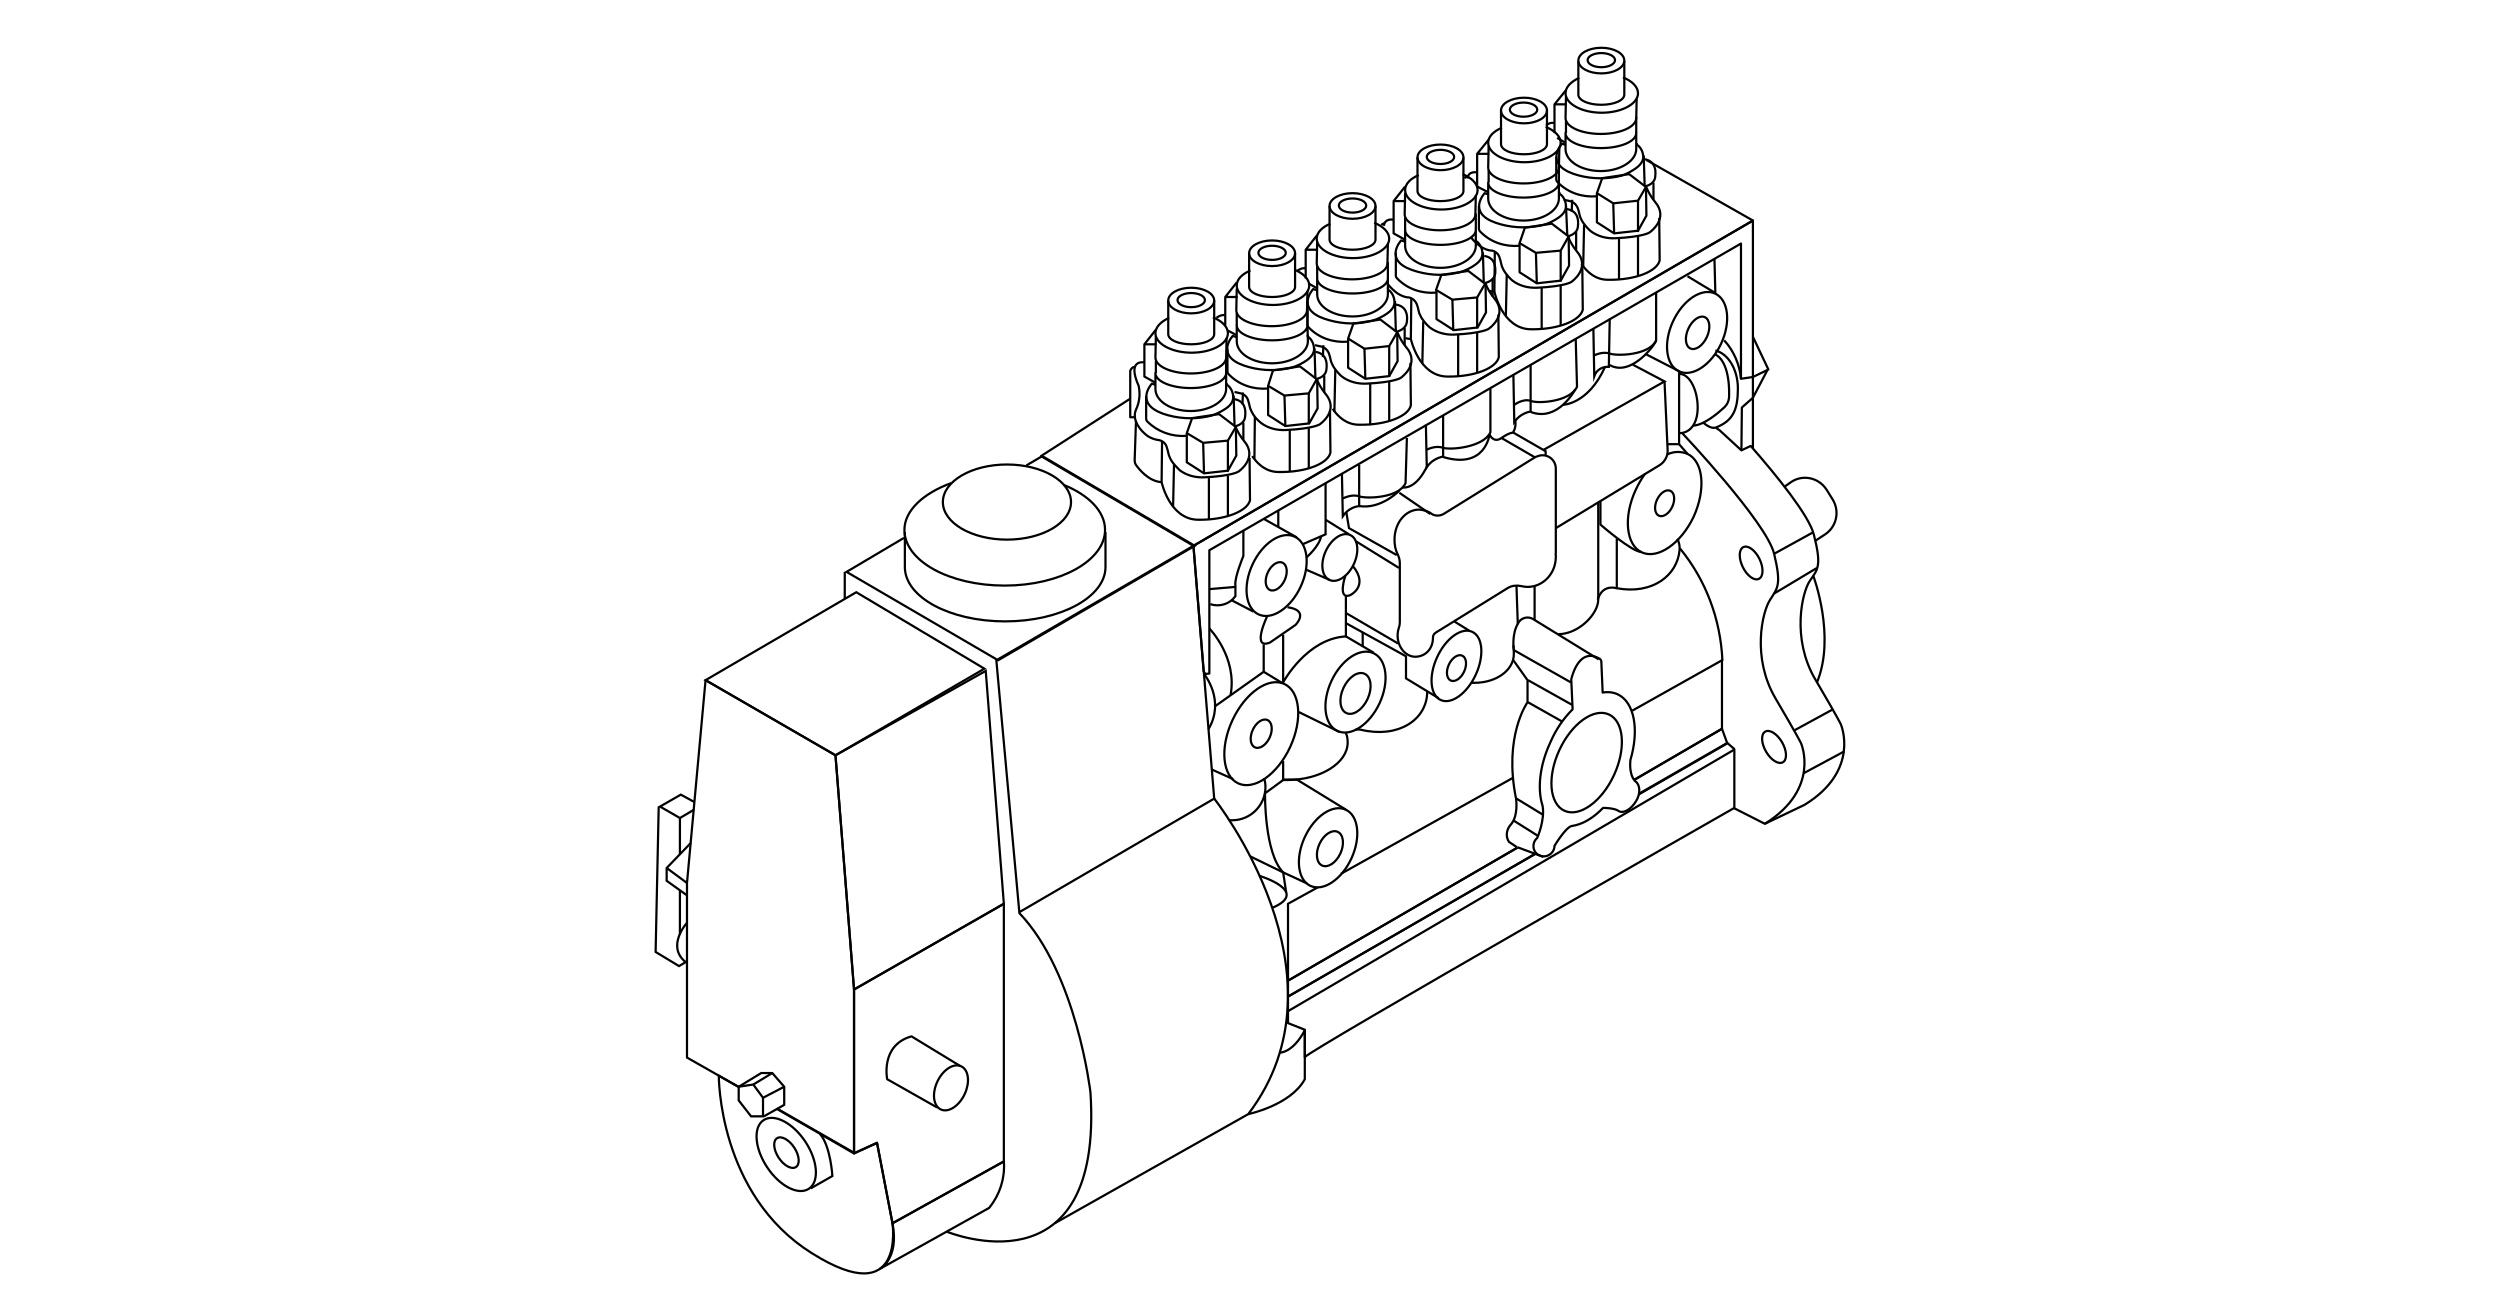 <?xml version="1.0" encoding="utf-8"?>
<!-- Generator: Adobe Illustrator 15.0.0, SVG Export Plug-In . SVG Version: 6.00 Build 0)  -->
<!DOCTYPE svg PUBLIC "-//W3C//DTD SVG 1.1//EN" "http://www.w3.org/Graphics/SVG/1.1/DTD/svg11.dtd">
<svg version="1.1" id="Layer_1" xmlns="http://www.w3.org/2000/svg" xmlns:xlink="http://www.w3.org/1999/xlink" x="0px" y="0px"
	 width="841.889px" height="441px" viewBox="0 75.14 841.889 441" enable-background="new 0 75.14 841.889 441"
	 xml:space="preserve">
<g>
	<polygon fill="none" stroke="#000000" stroke-width="0.75" stroke-miterlimit="10" points="237.599,304.188 281.352,329.488 
		331.504,300.319 288.346,274.573 	"/>
	<polyline fill="none" stroke="#000000" stroke-width="0.75" stroke-linejoin="round" points="261.559,448.544 287.602,463.575 
		287.602,408.362 281.352,329.488 237.599,304.188 231.348,372.497 231.348,431.281 248.612,441.103 	"/>
	<polygon fill="none" stroke="#000000" stroke-width="0.75" stroke-miterlimit="10" points="331.95,301.063 338.052,379.491 
		287.602,408.362 281.352,329.488 	"/>
	<polygon fill="none" stroke="#000000" stroke-width="0.75" stroke-linejoin="round" points="287.602,463.575 295.341,460.003 
		300.549,487.089 338.052,466.254 338.052,379.491 287.602,408.362 	"/>
	<path fill="none" stroke="#000000" stroke-width="0.75" stroke-linejoin="round" d="M248.612,441.103l-6.549-3.721
		c0,0-0.297,40.032,31.401,59.825c31.55,19.793,27.085-10.119,27.085-10.119l-5.208-27.086l-7.59,3.423l-26.192-15.03"/>
	<path fill="none" stroke="#000000" stroke-width="0.75" stroke-miterlimit="10" d="M338.052,466.254
		c0.446,5.655-1.339,11.161-4.911,15.626l-37.056,20.686c0,0,6.846-3.273,4.464-15.477L338.052,466.254z"/>
	<path fill="none" stroke="#000000" stroke-width="0.75" stroke-miterlimit="10" d="M304.418,256.268"/>
	<polyline fill="none" stroke="#000000" stroke-width="0.75" stroke-miterlimit="10" points="304.418,256.268 285.073,267.727 
		336.117,297.491 402.342,258.947 350.999,228.736 345.642,231.862 	"/>
	<polygon fill="none" stroke="#000000" stroke-width="0.75" stroke-miterlimit="10" points="343.261,382.319 408.89,344.072 
		401.896,258.947 335.522,297.491 	"/>
	<path fill="none" stroke="#000000" stroke-width="0.75" stroke-miterlimit="10" d="M318.854,489.916
		c0,0,52.832,21.877,48.367-46.878c0,0-4.613-40.182-23.96-60.421"/>
	<path fill="none" stroke="#000000" stroke-width="0.75" stroke-miterlimit="10" d="M408.89,344.072
		c0,0,47.176,59.38,11.459,106.258l-65.183,36.759"/>
	
		<line fill="none" stroke="#000000" stroke-width="0.75" stroke-miterlimit="10" x1="284.477" y1="267.727" x2="284.477" y2="276.805"/>
	<path fill="none" stroke="#000000" stroke-width="0.75" stroke-linejoin="round" d="M420.349,450.33c0,0,14.287-2.977,19.05-11.757
		v-16.519c0,0-3.274,6.994-8.334,7.59"/>
	<polyline fill="none" stroke="#000000" stroke-width="0.75" stroke-linejoin="round" points="380.615,209.389 350.553,228.736 
		401.896,258.947 590.302,149.416 554.436,129.027 	"/>
	<path fill="none" stroke="#000000" stroke-width="0.75" stroke-linejoin="round" d="M405.467,302.105"/>
	<polygon fill="none" stroke="#000000" stroke-width="0.75" stroke-linejoin="round" points="405.319,301.212 401.896,258.947 
		590.302,149.416 590.302,202.097 586.283,202.693 586.283,157.154 407.253,260.435 407.253,301.956 405.913,302.105 	"/>
	<path fill="none" stroke="#000000" stroke-width="0.75" stroke-linejoin="round" d="M517.082,362.675l-83.339,48.069v8.929
		l5.655,2.232v9.227c1.637-2.381,144.652-83.935,144.652-83.935v-19.793l-2.381-2.083l-29.764,17.114"/>
	
		<line fill="none" stroke="#000000" stroke-width="0.75" stroke-linejoin="round" x1="451.602" y1="369.372" x2="509.492" y2="337.078"/>
	<polyline fill="none" stroke="#000000" stroke-width="0.75" stroke-linejoin="round" points="510.981,360.592 433.743,405.386 
		433.743,379.491 443.714,373.985 	"/>
	<polyline fill="none" stroke="#000000" stroke-width="0.75" stroke-linejoin="round" points="549.674,314.457 579.884,297.491 
		579.884,320.558 550.269,337.822 	"/>
	<polyline fill="none" stroke="#000000" stroke-width="0.75" stroke-linejoin="round" points="516.934,362.675 433.743,410.744 
		433.743,405.386 510.981,360.592 	"/>
	<path fill="none" stroke="#000000" stroke-width="0.75" stroke-linejoin="round" d="M516.934,362.675"/>
	<polyline fill="none" stroke="#000000" stroke-width="0.75" stroke-linejoin="round" points="550.418,337.673 579.884,320.558 
		581.67,325.469 551.757,342.733 	"/>
	
		<line fill="none" stroke="#000000" stroke-width="0.75" stroke-linejoin="round" x1="433.743" y1="415.655" x2="584.051" y2="327.553"/>
	<path fill="none" stroke="#000000" stroke-width="0.75" stroke-linejoin="round" d="M415.736,207.158
		c0.744,0.148,1.34,0.297,2.084,0.446c1.19,0.298,2.232,1.19,2.529,2.529c0.447,1.191,0.447,2.382,1.042,3.423
		c0.744,1.638,1.935,2.977,3.274,4.019c2.381,1.786,5.357,2.53,8.334,2.381c9.375-0.446,11.459-1.935,11.459-1.935
		s6.846-4.613,1.786-10.417c-1.191-1.488-2.084-2.977-2.828-4.763"/>
	<path fill="none" stroke="#000000" stroke-width="0.75" stroke-linejoin="round" d="M412.462,181.262
		c-1.042-0.148-1.935,0.298-2.828,0.894"/>
	<path fill="none" stroke="#000000" stroke-width="0.75" stroke-linejoin="round" d="M421.689,228.736
		c1.935,2.828,4.763,5.357,8.929,5.357c9.525,0.149,16.668-2.976,17.412-6.548l-0.148-14.286"/>
	<polygon fill="none" stroke="#000000" stroke-width="0.75" stroke-linejoin="round" points="427.046,205.074 432.553,208.348 
		440.738,207.604 443.416,202.842 437.761,198.526 428.683,199.865 	"/>
	
		<line fill="none" stroke="#000000" stroke-width="0.75" stroke-linejoin="round" x1="418.564" y1="207.306" x2="418.414" y2="211.325"/>
	
		<line fill="none" stroke="#000000" stroke-width="0.75" stroke-linejoin="round" x1="422.581" y1="215.492" x2="422.433" y2="229.63"/>
	
		<line fill="none" stroke="#000000" stroke-width="0.75" stroke-linejoin="round" x1="434.338" y1="220.105" x2="434.338" y2="234.094"/>
	
		<line fill="none" stroke="#000000" stroke-width="0.75" stroke-linejoin="round" x1="440.738" y1="219.361" x2="440.738" y2="232.903"/>
	<path fill="none" stroke="#000000" stroke-width="0.75" stroke-linejoin="round" d="M427.046,205.074v9.822l5.804,3.721
		l8.036-0.894l2.828-5.06l-0.149-9.971c0,0,2.977-0.596,3.126-3.274c0.298-2.381-0.149-5.208-3.721-5.804"/>
	
		<line fill="none" stroke="#000000" stroke-width="0.75" stroke-linejoin="round" x1="432.553" y1="208.348" x2="432.85" y2="218.617"/>
	
		<line fill="none" stroke="#000000" stroke-width="0.75" stroke-linejoin="round" x1="440.738" y1="207.604" x2="440.738" y2="218.021"/>
	<path fill="none" stroke="#000000" stroke-width="0.75" stroke-linejoin="round" d="M416.48,188.704l-1.339-0.446
		c0,0-6.102,6.548,3.721,9.971c4.762,1.637,9.821,1.935,14.584,1.042c1.935-0.298,3.721-1.042,5.506-2.084
		c1.488-0.893,3.423-2.232,3.572-4.315c0-1.637-0.596-3.125-1.786-4.167c-0.148-0.148-0.298,0.148-0.446-0.744"/>
	<path fill="none" stroke="#000000" stroke-width="0.75" stroke-linejoin="round" d="M413.355,192.573v7.59
		c0,0.446,0.148,0.744,0.446,1.042c3.423,3.571,8.334,5.209,13.245,4.762"/>
	
		<line fill="none" stroke="#000000" stroke-width="0.75" stroke-linejoin="round" x1="442.672" y1="192.425" x2="442.97" y2="202.544"/>
	<path fill="none" stroke="#000000" stroke-width="0.75" stroke-linejoin="round" d="M435.826,165.934
		c2.977,1.19,5.06,3.125,5.06,5.357c0,3.572-5.506,6.548-12.203,6.548c-6.696,0-12.203-2.976-12.203-6.548
		c0-2.083,1.786-3.869,4.613-5.06"/>
	<path fill="none" stroke="#000000" stroke-width="0.75" stroke-linejoin="round" d="M420.647,160.428v11.31
		c0,1.935,3.423,3.423,7.739,3.423c4.315,0,7.738-1.488,7.738-3.423v-11.31"/>
	
		<ellipse fill="none" stroke="#000000" stroke-width="0.75" stroke-linejoin="round" cx="428.386" cy="160.428" rx="7.738" ry="4.316"/>
	
		<ellipse fill="none" stroke="#000000" stroke-width="0.75" stroke-linejoin="round" cx="428.386" cy="160.279" rx="4.613" ry="2.381"/>
	<path fill="none" stroke="#000000" stroke-width="0.75" stroke-linejoin="round" d="M440.291,184.685
		c0,2.828-5.357,5.061-11.905,5.061c-6.549,0-11.906-2.232-11.906-5.061v5.358c0,4.167,5.357,7.44,11.906,7.44
		c6.548,0,12.054-3.423,12.054-7.44L440.291,184.685L440.291,184.685z"/>
	<path fill="none" stroke="#000000" stroke-width="0.75" stroke-linejoin="round" d="M416.48,172.334l-0.148,7.292
		c0,2.977,5.357,5.357,11.905,5.357s11.906-2.381,11.906-5.357l0.148-6.548"/>
	
		<line fill="none" stroke="#000000" stroke-width="0.75" stroke-linejoin="round" x1="416.48" y1="184.685" x2="416.48" y2="180.518"/>
	
		<line fill="none" stroke="#000000" stroke-width="0.75" stroke-linejoin="round" x1="440.291" y1="184.685" x2="440.291" y2="179.328"/>
	
		<line fill="none" stroke="#000000" stroke-width="0.75" stroke-linejoin="round" x1="413.503" y1="186.471" x2="416.331" y2="187.96"/>
	<polyline fill="none" stroke="#000000" stroke-width="0.75" stroke-linejoin="round" points="416.48,170.25 412.611,175.161 
		416.48,175.161 412.611,175.161 412.611,184.685 	"/>
	
		<line fill="none" stroke="#000000" stroke-width="0.75" stroke-linejoin="round" x1="445.947" y1="201.503" x2="445.947" y2="207.306"/>
	<path fill="none" stroke="#000000" stroke-width="0.75" stroke-linejoin="round" d="M385.228,197.186c0,0-5.804-1.19-1.785,7.888
		c0.595,2.679,0.297,5.507-0.894,8.036c-1.488,3.423,1.488,7.144,4.019,8.93c1.19,0.744,2.529,1.19,3.869,1.339
		c1.19,0.298,2.232,1.19,2.53,2.53c0.446,1.19,0.446,2.381,1.041,3.423c0.149,0.446,0.446,0.893,0.744,1.339
		c0.744,1.042,1.637,1.936,2.53,2.828c2.381,1.786,5.357,2.53,8.334,2.381c9.375-0.446,11.459-1.935,11.459-1.935
		s6.846-4.613,1.786-10.417c-1.191-1.488-2.084-2.977-2.828-4.763"/>
	<path fill="none" stroke="#000000" stroke-width="0.75" stroke-linejoin="round" d="M382.549,216.831l-0.446,13.245
		c0,0.595,0.148,1.19,0.446,1.637c1.19,1.638,4.316,5.507,8.632,5.804c0,0,2.679,12.501,12.203,12.65
		c9.524,0.148,16.668-2.977,17.561-6.548l-0.148-14.287"/>
	<polygon fill="none" stroke="#000000" stroke-width="0.75" stroke-linejoin="round" points="399.663,220.998 405.169,224.272 
		413.503,223.528 416.182,218.915 410.528,214.598 401.449,215.938 	"/>
	
		<line fill="none" stroke="#000000" stroke-width="0.75" stroke-linejoin="round" x1="391.329" y1="223.825" x2="391.181" y2="237.368"/>
	
		<line fill="none" stroke="#000000" stroke-width="0.75" stroke-linejoin="round" x1="395.348" y1="231.564" x2="395.05" y2="245.702"/>
	
		<line fill="none" stroke="#000000" stroke-width="0.75" stroke-linejoin="round" x1="407.105" y1="236.029" x2="407.105" y2="250.167"/>
	
		<line fill="none" stroke="#000000" stroke-width="0.75" stroke-linejoin="round" x1="413.503" y1="235.433" x2="413.503" y2="248.976"/>
	<path fill="none" stroke="#000000" stroke-width="0.75" stroke-linejoin="round" d="M399.663,220.998v9.822l5.804,3.721
		l8.036-0.894l2.828-5.06l-0.149-9.971c0,0,2.977-0.596,3.126-3.274c0.297-2.381-0.149-5.209-3.721-5.804"/>
	
		<line fill="none" stroke="#000000" stroke-width="0.75" stroke-linejoin="round" x1="405.169" y1="224.272" x2="405.467" y2="234.689"/>
	
		<line fill="none" stroke="#000000" stroke-width="0.75" stroke-linejoin="round" x1="413.503" y1="223.528" x2="413.503" y2="233.945"/>
	<path fill="none" stroke="#000000" stroke-width="0.75" stroke-linejoin="round" d="M389.246,204.776l-1.34-0.446
		c0,0-6.102,6.548,3.721,10.12c4.762,1.637,9.822,1.935,14.584,1.042c1.935-0.298,3.721-1.042,5.507-2.084
		c1.488-0.893,3.423-2.083,3.571-4.315c0-1.638-0.595-3.126-1.786-4.167c-0.148-0.149-0.297,0.148-0.446-0.744"/>
	<path fill="none" stroke="#000000" stroke-width="0.75" stroke-linejoin="round" d="M385.972,208.497v7.59
		c0,0.446,0.149,0.744,0.446,1.042c3.423,3.423,8.334,5.209,13.245,4.762"/>
	
		<line fill="none" stroke="#000000" stroke-width="0.75" stroke-linejoin="round" x1="415.438" y1="208.348" x2="415.736" y2="218.468"/>
	<path fill="none" stroke="#000000" stroke-width="0.75" stroke-linejoin="round" d="M382.251,215.64h-1.637v-15.626
		c0,0,0.446-1.34,1.637-1.34"/>
	<path fill="none" stroke="#000000" stroke-width="0.75" stroke-linejoin="round" d="M408.444,182.007
		c2.977,1.191,5.06,3.126,5.06,5.357c0,3.572-5.506,6.549-12.203,6.549c-6.696,0-12.203-2.977-12.203-6.549
		c0-2.083,1.786-3.869,4.614-5.208"/>
	<path fill="none" stroke="#000000" stroke-width="0.75" stroke-linejoin="round" d="M393.413,176.351v11.311
		c0,1.935,3.423,3.423,7.738,3.423s7.738-1.488,7.738-3.423v-11.311"/>
	
		<ellipse fill="none" stroke="#000000" stroke-width="0.75" stroke-linejoin="round" cx="401.152" cy="176.352" rx="7.738" ry="4.316"/>
	
		<ellipse fill="none" stroke="#000000" stroke-width="0.75" stroke-linejoin="round" cx="401.152" cy="176.203" rx="4.613" ry="2.381"/>
	<path fill="none" stroke="#000000" stroke-width="0.75" stroke-linejoin="round" d="M412.908,200.759
		c0,2.827-5.357,5.06-11.906,5.06c-6.547,0-11.905-2.232-11.905-5.06v5.357c0,4.167,5.358,7.44,11.905,7.44
		c6.549,0,11.906-3.423,11.906-7.44V200.759L412.908,200.759z"/>
	<path fill="none" stroke="#000000" stroke-width="0.75" stroke-linejoin="round" d="M389.246,188.258l-0.149,7.292
		c0,2.977,5.357,5.357,11.905,5.357c6.549,0,11.906-2.381,11.906-5.357l0.148-6.548"/>
	
		<line fill="none" stroke="#000000" stroke-width="0.75" stroke-linejoin="round" x1="389.246" y1="200.759" x2="389.246" y2="196.592"/>
	
		<line fill="none" stroke="#000000" stroke-width="0.75" stroke-linejoin="round" x1="412.908" y1="200.759" x2="412.908" y2="195.252"/>
	<polyline fill="none" stroke="#000000" stroke-width="0.75" stroke-linejoin="round" points="389.246,186.174 385.377,191.085 
		389.097,191.085 385.377,191.085 385.377,201.949 389.097,204.032 	"/>
	
		<line fill="none" stroke="#000000" stroke-width="0.75" stroke-linejoin="round" x1="418.712" y1="217.427" x2="418.712" y2="223.23"/>
	<path fill="none" stroke="#000000" stroke-width="0.75" stroke-linejoin="round" d="M467.376,170.845
		c0.894,1.19,2.084,2.232,3.274,3.125c1.19,0.744,2.529,1.34,3.869,1.34c1.19,0.298,2.232,1.19,2.679,2.529
		c0.446,1.042,0.446,2.382,1.042,3.423c0.148,0.447,0.446,0.894,0.744,1.34c0.744,1.042,1.637,2.083,2.529,2.827
		c2.382,1.786,5.358,2.53,8.334,2.382c9.376-0.447,11.459-1.935,11.459-1.935s6.847-4.614,1.786-10.418
		c-1.19-1.488-2.083-2.977-2.827-4.762"/>
	<path fill="none" stroke="#000000" stroke-width="0.75" stroke-linejoin="round" d="M469.162,149.118c0,0-2.828-0.596-3.125,2.083"
		/>
	<path fill="none" stroke="#000000" stroke-width="0.75" stroke-linejoin="round" d="M473.329,189.002
		c0.595,0.148,1.19,0.298,1.786,0.298c0,0,2.679,12.5,12.203,12.649c9.524,0.148,16.668-2.977,17.412-6.548l-0.149-14.287"/>
	<polygon fill="none" stroke="#000000" stroke-width="0.75" stroke-linejoin="round" points="483.598,172.78 489.104,176.054 
		497.438,175.31 500.116,170.697 494.461,166.381 485.384,167.72 	"/>
	
		<line fill="none" stroke="#000000" stroke-width="0.75" stroke-linejoin="round" x1="475.264" y1="175.608" x2="475.115" y2="189.15"/>
	
		<line fill="none" stroke="#000000" stroke-width="0.75" stroke-linejoin="round" x1="479.282" y1="183.346" x2="478.985" y2="197.484"/>
	
		<line fill="none" stroke="#000000" stroke-width="0.75" stroke-linejoin="round" x1="491.039" y1="187.811" x2="491.039" y2="201.949"/>
	
		<line fill="none" stroke="#000000" stroke-width="0.75" stroke-linejoin="round" x1="497.438" y1="187.216" x2="497.438" y2="200.759"/>
	<path fill="none" stroke="#000000" stroke-width="0.75" stroke-linejoin="round" d="M483.746,172.78v9.822l5.805,3.721l8.036-0.894
		l2.827-5.06l-0.148-9.971c0,0,2.977-0.596,3.273-3.274c0.149-2.381-0.148-5.209-3.72-5.804"/>
	
		<line fill="none" stroke="#000000" stroke-width="0.75" stroke-linejoin="round" x1="489.104" y1="176.054" x2="489.402" y2="186.471"/>
	
		<line fill="none" stroke="#000000" stroke-width="0.75" stroke-linejoin="round" x1="497.438" y1="175.31" x2="497.438" y2="185.727"/>
	<path fill="none" stroke="#000000" stroke-width="0.75" stroke-linejoin="round" d="M473.18,156.558l-1.339-0.446
		c0,0-6.102,6.548,3.721,9.971c4.762,1.638,9.822,2.084,14.584,1.042c1.935-0.298,3.721-1.042,5.507-2.083
		c1.488-0.894,3.423-2.232,3.571-4.316c0-1.637-0.595-3.125-1.786-4.167c-0.148-0.148-0.297,0.149-0.446-0.744"/>
	<path fill="none" stroke="#000000" stroke-width="0.75" stroke-linejoin="round" d="M470.055,160.279v7.59
		c0,0.446,0.149,0.744,0.446,1.042c3.423,3.571,8.334,5.209,13.245,4.762"/>
	
		<line fill="none" stroke="#000000" stroke-width="0.75" stroke-linejoin="round" x1="499.372" y1="160.131" x2="499.67" y2="170.25"/>
	<path fill="none" stroke="#000000" stroke-width="0.75" stroke-linejoin="round" d="M465.144,150.904
		c0.298-0.298,0.744-0.447,1.042-0.596"/>
	<path fill="none" stroke="#000000" stroke-width="0.75" stroke-linejoin="round" d="M492.527,133.789
		c2.977,1.191,5.061,3.126,5.061,5.358c0,3.571-5.507,6.548-12.203,6.548c-6.697,0-12.204-2.977-12.204-6.548
		c0-2.084,1.786-3.87,4.614-5.061"/>
	<path fill="none" stroke="#000000" stroke-width="0.75" stroke-linejoin="round" d="M477.347,128.135v11.31
		c0,1.935,3.423,3.423,7.739,3.423c4.315,0,7.738-1.488,7.738-3.423v-11.31"/>
	
		<ellipse fill="none" stroke="#000000" stroke-width="0.75" stroke-linejoin="round" cx="485.086" cy="128.134" rx="7.738" ry="4.316"/>
	
		<ellipse fill="none" stroke="#000000" stroke-width="0.75" stroke-linejoin="round" cx="485.086" cy="127.985" rx="4.613" ry="2.381"/>
	<path fill="none" stroke="#000000" stroke-width="0.75" stroke-linejoin="round" d="M496.991,152.541
		c0,2.827-5.357,5.06-11.905,5.06s-11.906-2.232-11.906-5.06v5.357c0,4.167,5.358,7.441,11.906,7.441s11.905-3.424,11.905-7.441
		V152.541L496.991,152.541z"/>
	<path fill="none" stroke="#000000" stroke-width="0.75" stroke-linejoin="round" d="M473.18,140.04l-0.148,7.292
		c0,2.977,5.357,5.357,11.905,5.357c6.549,0,11.906-2.381,11.906-5.357l0.148-6.548"/>
	
		<line fill="none" stroke="#000000" stroke-width="0.75" stroke-linejoin="round" x1="473.18" y1="152.541" x2="473.18" y2="148.374"/>
	
		<line fill="none" stroke="#000000" stroke-width="0.75" stroke-linejoin="round" x1="496.991" y1="152.541" x2="496.991" y2="147.034"/>
	<polyline fill="none" stroke="#000000" stroke-width="0.75" stroke-linejoin="round" points="473.18,137.956 469.311,142.867 
		473.18,142.867 469.311,142.867 469.311,153.731 473.031,155.814 	"/>
	
		<line fill="none" stroke="#000000" stroke-width="0.75" stroke-linejoin="round" x1="502.647" y1="169.209" x2="502.647" y2="175.012"/>
	<path fill="none" stroke="#000000" stroke-width="0.75" stroke-linejoin="round" d="M495.355,155.07
		c0.893,1.191,2.083,2.232,3.274,3.126c1.19,0.744,2.529,1.339,3.869,1.339c1.19,0.298,2.232,1.19,2.529,2.53
		c0.447,1.042,0.447,2.381,1.042,3.423c0.149,0.446,0.446,0.893,0.744,1.339c0.744,1.042,1.637,2.084,2.53,2.828
		c2.381,1.786,5.357,2.53,8.334,2.381c9.375-0.446,11.459-1.935,11.459-1.935s6.846-4.613,1.786-10.417
		c-1.19-1.488-2.084-2.977-2.828-4.763"/>
	<path fill="none" stroke="#000000" stroke-width="0.75" stroke-linejoin="round" d="M497.289,133.194c0,0-2.828-0.596-3.125,2.083"
		/>
	<path fill="none" stroke="#000000" stroke-width="0.75" stroke-linejoin="round" d="M501.456,173.078
		c0.595,0.148,1.19,0.298,1.786,0.298c0,0,2.679,12.501,12.203,12.649s16.668-2.977,17.561-6.548l-0.148-14.287"/>
	<polygon fill="none" stroke="#000000" stroke-width="0.75" stroke-linejoin="round" points="511.725,157.006 517.231,160.279 
		525.565,159.535 528.244,154.773 522.588,150.457 513.511,151.797 	"/>
	
		<line fill="none" stroke="#000000" stroke-width="0.75" stroke-linejoin="round" x1="503.391" y1="159.684" x2="503.242" y2="173.376"/>
	
		<line fill="none" stroke="#000000" stroke-width="0.75" stroke-linejoin="round" x1="507.409" y1="167.423" x2="507.112" y2="181.56"/>
	
		<line fill="none" stroke="#000000" stroke-width="0.75" stroke-linejoin="round" x1="519.166" y1="171.887" x2="519.166" y2="186.025"/>
	
		<line fill="none" stroke="#000000" stroke-width="0.75" stroke-linejoin="round" x1="525.565" y1="171.292" x2="525.565" y2="184.835"/>
	<path fill="none" stroke="#000000" stroke-width="0.75" stroke-linejoin="round" d="M511.725,157.006v9.821l5.804,3.721
		l8.036-0.893l2.828-5.06l-0.149-9.972c0,0,2.977-0.595,3.126-3.273c0.297-2.382-0.149-5.209-3.721-5.805"/>
	
		<line fill="none" stroke="#000000" stroke-width="0.75" stroke-linejoin="round" x1="517.231" y1="160.279" x2="517.529" y2="170.548"/>
	
		<line fill="none" stroke="#000000" stroke-width="0.75" stroke-linejoin="round" x1="525.565" y1="159.535" x2="525.565" y2="169.953"/>
	<path fill="none" stroke="#000000" stroke-width="0.75" stroke-linejoin="round" d="M501.307,140.635l-1.339-0.446
		c0,0-6.102,6.549,3.721,9.972c4.762,1.637,9.822,1.935,14.584,1.041c1.935-0.298,3.721-1.041,5.507-2.083
		c1.488-0.894,3.423-2.232,3.571-4.316c0-1.637-0.595-3.125-1.786-4.167c-0.148-0.148-0.297,0.149-0.446-0.744"/>
	<path fill="none" stroke="#000000" stroke-width="0.75" stroke-linejoin="round" d="M498.033,144.505v7.59
		c0,0.446,0.148,0.744,0.446,1.041c3.423,3.572,8.334,5.209,13.245,4.763"/>
	
		<line fill="none" stroke="#000000" stroke-width="0.75" stroke-linejoin="round" x1="527.351" y1="144.355" x2="527.797" y2="154.475"/>
	<path fill="none" stroke="#000000" stroke-width="0.75" stroke-linejoin="round" d="M493.122,135.129
		c0.298-0.298,0.744-0.446,1.042-0.596"/>
	<path fill="none" stroke="#000000" stroke-width="0.75" stroke-linejoin="round" d="M520.505,117.866
		c2.977,1.19,5.06,3.125,5.06,5.357c0,3.571-5.506,6.548-12.203,6.548c-6.696,0-12.203-2.977-12.203-6.548
		c0-2.084,1.786-3.87,4.613-5.061"/>
	<path fill="none" stroke="#000000" stroke-width="0.75" stroke-linejoin="round" d="M505.475,112.359v11.311
		c0,1.935,3.422,3.423,7.738,3.423c4.315,0,7.738-1.488,7.738-3.423v-11.311"/>
	
		<ellipse fill="none" stroke="#000000" stroke-width="0.75" stroke-linejoin="round" cx="513.213" cy="112.359" rx="7.738" ry="4.315"/>
	
		<ellipse fill="none" stroke="#000000" stroke-width="0.75" stroke-linejoin="round" cx="513.065" cy="112.062" rx="4.613" ry="2.381"/>
	<path fill="none" stroke="#000000" stroke-width="0.75" stroke-linejoin="round" d="M524.97,136.617
		c0,2.827-5.357,5.06-11.905,5.06c-6.549,0-11.906-2.232-11.906-5.06v5.357c0,4.167,5.357,7.441,11.906,7.441
		c6.548,0,11.905-3.423,11.905-7.441V136.617L524.97,136.617z"/>
	<path fill="none" stroke="#000000" stroke-width="0.75" stroke-linejoin="round" d="M501.307,124.264l-0.148,7.293
		c0,2.976,5.357,5.357,11.906,5.357c6.548,0,11.905-2.382,11.905-5.357l0.148-6.549"/>
	
		<line fill="none" stroke="#000000" stroke-width="0.75" stroke-linejoin="round" x1="501.307" y1="136.617" x2="501.307" y2="132.45"/>
	
		<line fill="none" stroke="#000000" stroke-width="0.75" stroke-linejoin="round" x1="524.97" y1="136.617" x2="524.97" y2="131.11"/>
	<polyline fill="none" stroke="#000000" stroke-width="0.75" stroke-linejoin="round" points="501.307,122.181 497.438,126.943 
		501.158,126.943 497.438,126.943 497.438,137.956 501.158,139.891 	"/>
	
		<line fill="none" stroke="#000000" stroke-width="0.75" stroke-linejoin="round" x1="530.774" y1="153.285" x2="530.774" y2="159.237"/>
	<path fill="none" stroke="#000000" stroke-width="0.75" stroke-linejoin="round" d="M442.822,191.383
		c0.744,0.148,1.339,0.298,2.083,0.446c1.19,0.298,2.232,1.19,2.679,2.53c0.446,1.19,0.446,2.381,1.042,3.423
		c0.148,0.446,0.446,0.893,0.744,1.339c0.744,1.042,1.637,2.084,2.529,2.828c2.382,1.786,5.358,2.53,8.334,2.381
		c9.376-0.446,11.46-1.935,11.46-1.935s6.846-4.613,1.785-10.417c-1.19-1.488-2.083-2.977-2.827-4.763"/>
	<path fill="none" stroke="#000000" stroke-width="0.75" stroke-linejoin="round" d="M439.547,165.488
		c-1.042-0.148-1.935,0.298-2.679,0.893"/>
	<path fill="none" stroke="#000000" stroke-width="0.75" stroke-linejoin="round" d="M448.774,212.812
		c1.935,2.828,4.763,5.358,8.93,5.358c9.524,0.148,16.668-2.977,17.412-6.549l-0.149-14.286"/>
	<polygon fill="none" stroke="#000000" stroke-width="0.75" stroke-linejoin="round" points="453.983,189.15 459.489,192.573 
		467.823,191.68 470.501,187.067 464.847,182.751 455.769,184.091 	"/>
	
		<line fill="none" stroke="#000000" stroke-width="0.75" stroke-linejoin="round" x1="445.649" y1="191.383" x2="445.5" y2="195.401"/>
	
		<line fill="none" stroke="#000000" stroke-width="0.75" stroke-linejoin="round" x1="449.667" y1="199.717" x2="449.369" y2="213.854"/>
	
		<line fill="none" stroke="#000000" stroke-width="0.75" stroke-linejoin="round" x1="461.424" y1="204.181" x2="461.424" y2="218.319"/>
	
		<line fill="none" stroke="#000000" stroke-width="0.75" stroke-linejoin="round" x1="467.823" y1="203.586" x2="467.823" y2="217.129"/>
	<path fill="none" stroke="#000000" stroke-width="0.75" stroke-linejoin="round" d="M453.983,189.15v9.822l5.804,3.721l8.036-0.894
		l2.828-5.06l-0.149-9.971c0,0,2.977-0.596,3.274-3.274c0.298-2.381-0.148-5.208-3.721-5.804"/>
	
		<line fill="none" stroke="#000000" stroke-width="0.75" stroke-linejoin="round" x1="459.489" y1="192.573" x2="459.786" y2="202.842"/>
	
		<line fill="none" stroke="#000000" stroke-width="0.75" stroke-linejoin="round" x1="467.823" y1="191.68" x2="467.823" y2="202.097"/>
	<path fill="none" stroke="#000000" stroke-width="0.75" stroke-linejoin="round" d="M443.566,172.928l-1.34-0.446
		c0,0-6.102,6.549,3.721,9.972c4.762,1.637,9.822,2.083,14.584,1.041c1.935-0.297,3.721-1.041,5.507-2.083
		c1.488-0.894,3.423-2.232,3.571-4.316c0-1.637-0.595-3.125-1.786-4.167c-0.148-0.148-0.297,0.149-0.446-0.744"/>
	<path fill="none" stroke="#000000" stroke-width="0.75" stroke-linejoin="round" d="M440.291,176.799v7.59
		c0,0.446,0.148,0.744,0.446,1.041c3.423,3.572,8.334,5.209,13.245,4.763"/>
	
		<line fill="none" stroke="#000000" stroke-width="0.75" stroke-linejoin="round" x1="469.758" y1="176.501" x2="470.055" y2="186.621"/>
	<path fill="none" stroke="#000000" stroke-width="0.75" stroke-linejoin="round" d="M462.763,150.16
		c2.977,1.19,5.06,3.125,5.06,5.357c0,3.571-5.506,6.548-12.203,6.548c-6.696,0-12.203-2.977-12.203-6.548
		c0-2.084,1.786-3.87,4.613-5.061"/>
	<path fill="none" stroke="#000000" stroke-width="0.75" stroke-linejoin="round" d="M447.733,144.505v11.31
		c0,1.936,3.423,3.423,7.738,3.423s7.738-1.487,7.738-3.423v-11.31"/>
	
		<ellipse fill="none" stroke="#000000" stroke-width="0.75" stroke-linejoin="round" cx="455.471" cy="144.504" rx="7.738" ry="4.316"/>
	
		<ellipse fill="none" stroke="#000000" stroke-width="0.75" stroke-linejoin="round" cx="455.471" cy="144.356" rx="4.613" ry="2.381"/>
	<path fill="none" stroke="#000000" stroke-width="0.75" stroke-linejoin="round" d="M467.376,168.911
		c0,2.827-5.357,5.06-11.905,5.06s-11.905-2.232-11.905-5.06v5.357c0,4.167,5.357,7.441,11.905,7.441s11.905-3.423,11.905-7.441
		V168.911L467.376,168.911z"/>
	<path fill="none" stroke="#000000" stroke-width="0.75" stroke-linejoin="round" d="M443.566,156.558l-0.149,7.293
		c0,2.976,5.357,5.357,11.905,5.357c6.549,0,11.906-2.382,11.906-5.357l0.148-6.549"/>
	
		<line fill="none" stroke="#000000" stroke-width="0.75" stroke-linejoin="round" x1="443.566" y1="168.911" x2="443.566" y2="164.744"/>
	
		<line fill="none" stroke="#000000" stroke-width="0.75" stroke-linejoin="round" x1="467.376" y1="168.911" x2="467.376" y2="163.404"/>
	
		<line fill="none" stroke="#000000" stroke-width="0.75" stroke-linejoin="round" x1="440.589" y1="170.548" x2="443.416" y2="172.185"/>
	<polyline fill="none" stroke="#000000" stroke-width="0.75" stroke-linejoin="round" points="443.566,154.327 439.696,159.237 
		443.416,159.237 439.696,159.237 439.696,168.911 	"/>
	
		<line fill="none" stroke="#000000" stroke-width="0.75" stroke-linejoin="round" x1="473.031" y1="185.579" x2="473.031" y2="191.383"/>
	<path fill="none" stroke="#000000" stroke-width="0.75" stroke-linejoin="round" d="M526.607,142.421
		c0.744,0.149,1.34,0.298,2.084,0.446c1.19,0.298,2.231,1.19,2.679,2.53c0.446,1.042,0.446,2.381,1.041,3.423
		c0.149,0.446,0.447,0.893,0.744,1.34c0.744,1.041,1.638,2.083,2.53,2.827c2.381,1.786,5.357,2.53,8.334,2.381
		c9.376-0.446,11.459-1.935,11.459-1.935s6.846-4.613,1.786-10.417c-1.19-1.488-2.084-2.977-2.828-4.763"/>
	<path fill="none" stroke="#000000" stroke-width="0.75" stroke-linejoin="round" d="M523.332,116.526
		c-1.041-0.148-1.935,0.148-2.678,0.893"/>
	<path fill="none" stroke="#000000" stroke-width="0.75" stroke-linejoin="round" d="M532.56,164
		c1.935,2.827,4.762,5.357,8.929,5.357c9.524,0.148,16.668-2.977,17.412-6.548l-0.148-14.287"/>
	<polygon fill="none" stroke="#000000" stroke-width="0.75" stroke-linejoin="round" points="537.768,140.188 543.275,143.611 
		551.609,142.719 554.287,138.105 548.632,133.789 539.554,135.129 	"/>
	
		<line fill="none" stroke="#000000" stroke-width="0.75" stroke-linejoin="round" x1="529.435" y1="142.421" x2="529.285" y2="146.439"/>
	
		<line fill="none" stroke="#000000" stroke-width="0.75" stroke-linejoin="round" x1="533.452" y1="150.755" x2="533.155" y2="164.892"/>
	
		<line fill="none" stroke="#000000" stroke-width="0.75" stroke-linejoin="round" x1="545.209" y1="155.219" x2="545.209" y2="169.357"/>
	
		<line fill="none" stroke="#000000" stroke-width="0.75" stroke-linejoin="round" x1="551.609" y1="154.624" x2="551.609" y2="168.167"/>
	<path fill="none" stroke="#000000" stroke-width="0.75" stroke-linejoin="round" d="M537.768,140.188v9.822l5.805,3.721
		l8.036-0.893l2.827-5.061l-0.148-9.971c0,0,2.977-0.596,3.125-3.274c0.298-2.381-0.148-5.208-3.721-5.804"/>
	
		<line fill="none" stroke="#000000" stroke-width="0.75" stroke-linejoin="round" x1="543.275" y1="143.611" x2="543.573" y2="153.88"/>
	
		<line fill="none" stroke="#000000" stroke-width="0.75" stroke-linejoin="round" x1="551.609" y1="142.719" x2="551.609" y2="153.285"/>
	<path fill="none" stroke="#000000" stroke-width="0.75" stroke-linejoin="round" d="M527.351,123.968l-1.339-0.447
		c0,0-6.102,6.549,3.72,10.12c4.763,1.637,9.822,1.935,14.585,1.042c1.935-0.298,3.721-1.042,5.357-2.084
		c1.488-0.893,3.423-2.232,3.721-4.315c0-1.637-0.596-3.125-1.786-4.167c-0.149-0.148-0.298,0.148-0.446-0.744"/>
	<path fill="none" stroke="#000000" stroke-width="0.75" stroke-linejoin="round" d="M524.076,127.837v7.59
		c0,0.446,0.149,0.744,0.447,1.042c3.423,3.571,8.334,5.208,13.244,4.762"/>
	
		<line fill="none" stroke="#000000" stroke-width="0.75" stroke-linejoin="round" x1="553.543" y1="127.539" x2="553.841" y2="137.807"/>
	<path fill="none" stroke="#000000" stroke-width="0.75" stroke-linejoin="round" d="M546.549,101.198
		c2.977,1.19,5.06,3.125,5.06,5.357c0,3.571-5.507,6.548-12.203,6.548c-6.697,0-12.203-2.977-12.203-6.548
		c0-2.084,1.785-3.869,4.613-5.209"/>
	<path fill="none" stroke="#000000" stroke-width="0.75" stroke-linejoin="round" d="M531.518,95.691v11.311
		c0,1.935,3.423,3.423,7.738,3.423c4.316,0,7.739-1.488,7.739-3.423V95.691"/>
	
		<ellipse fill="none" stroke="#000000" stroke-width="0.75" stroke-linejoin="round" cx="539.256" cy="95.542" rx="7.739" ry="4.316"/>
	
		<ellipse fill="none" stroke="#000000" stroke-width="0.75" stroke-linejoin="round" cx="539.256" cy="95.394" rx="4.614" ry="2.381"/>
	<path fill="none" stroke="#000000" stroke-width="0.75" stroke-linejoin="round" d="M551.013,119.949
		c0,2.827-5.357,5.06-11.905,5.06s-11.905-2.232-11.905-5.06v5.357c0,4.167,5.357,7.441,11.905,7.441s11.905-3.423,11.905-7.441
		V119.949L551.013,119.949z"/>
	<path fill="none" stroke="#000000" stroke-width="0.75" stroke-linejoin="round" d="M527.351,107.597l-0.148,7.292
		c0,2.977,5.357,5.357,11.905,5.357s11.905-2.381,11.905-5.357l0.149-6.549"/>
	
		<line fill="none" stroke="#000000" stroke-width="0.75" stroke-linejoin="round" x1="527.351" y1="119.949" x2="527.351" y2="115.782"/>
	
		<line fill="none" stroke="#000000" stroke-width="0.75" stroke-linejoin="round" x1="551.013" y1="119.949" x2="551.013" y2="114.443"/>
	
		<line fill="none" stroke="#000000" stroke-width="0.75" stroke-linejoin="round" x1="524.374" y1="121.586" x2="527.202" y2="123.223"/>
	<polyline fill="none" stroke="#000000" stroke-width="0.75" stroke-linejoin="round" points="527.351,105.513 523.482,110.276 
		527.202,110.276 523.482,110.276 523.482,119.949 	"/>
	
		<line fill="none" stroke="#000000" stroke-width="0.75" stroke-linejoin="round" x1="556.818" y1="136.617" x2="556.818" y2="142.421"/>
	<path fill="none" stroke="#000000" stroke-width="0.75" stroke-miterlimit="10" d="M304.716,254.334v11.757
		c0,10.119,15.031,18.305,33.782,18.305c18.603,0,33.782-8.186,33.782-18.305v-11.757"/>
	<path fill="none" stroke="#000000" stroke-width="0.75" stroke-miterlimit="10" d="M358.143,238.41
		c8.482,3.423,13.989,8.929,13.989,15.18c0,10.269-15.031,18.751-33.782,18.751c-18.752,0-33.782-8.334-33.782-18.751
		c0-6.548,6.399-12.353,15.774-15.775"/>
	
		<ellipse fill="none" stroke="#000000" stroke-width="0.75" stroke-miterlimit="10" cx="339.094" cy="244.214" rx="21.579" ry="12.649"/>
	<path fill="none" stroke="#000000" stroke-width="0.75" stroke-miterlimit="10" d="M418.712,253.887v8.482
		c0,0-3.125,7.441-2.679,9.971v3.572c-1.935,2.679-5.357,3.72-8.482,2.679"/>
	
		<line fill="none" stroke="#000000" stroke-width="0.75" stroke-miterlimit="10" x1="407.105" y1="273.531" x2="415.885" y2="272.787"/>
	<path fill="none" stroke="#000000" stroke-width="0.75" stroke-miterlimit="10" d="M405.467,302.105c0,0,7.292,8.78,1.488,18.603"
		/>
	<path fill="none" stroke="#000000" stroke-width="0.75" stroke-miterlimit="10" d="M407.253,286.776c0,0,9.524,9.674,7.144,22.473"
		/>
	<polyline fill="none" stroke="#000000" stroke-width="0.75" stroke-miterlimit="10" points="409.188,312.969 425.558,301.361 
		431.659,305.081 	"/>
	
		<line fill="none" stroke="#000000" stroke-width="0.75" stroke-miterlimit="10" x1="425.558" y1="301.361" x2="425.558" y2="292.134"/>
	<path fill="none" stroke="#000000" stroke-width="0.75" stroke-linejoin="round" d="M432.106,288.86v16.072
		c0,0,7.888-14.733,21.133-15.478v-13.542"/>
	
		<line fill="none" stroke="#000000" stroke-width="0.75" stroke-miterlimit="10" x1="425.558" y1="249.869" x2="436.72" y2="256.119"/>
	
		<line fill="none" stroke="#000000" stroke-width="0.75" stroke-miterlimit="10" x1="414.695" y1="277.252" x2="422.135" y2="281.121"/>
	
		<line fill="none" stroke="#000000" stroke-width="0.75" stroke-miterlimit="10" x1="407.997" y1="334.25" x2="415.289" y2="337.524"/>
	
		<ellipse transform="matrix(-0.907 -0.421 0.421 -0.907 706.675 693.844)" fill="none" stroke="#000000" stroke-width="0.75" stroke-miterlimit="10" cx="429.958" cy="268.885" rx="8.929" ry="14.436"/>
	
		<ellipse transform="matrix(-0.907 -0.421 0.421 -0.907 1011.201 597.318)" fill="none" stroke="#000000" stroke-width="0.75" stroke-miterlimit="10" cx="571.57" cy="186.98" rx="8.929" ry="14.437"/>
	<path fill="none" stroke="#000000" stroke-width="0.75" stroke-miterlimit="10" d="M577.653,193.169
		c4.315,1.042,7.59,6.399,7.59,12.798c0,7.144-1.638,10.864-7.293,13.097c-1.488,0.596-3.125-0.596-4.465-1.637"/>
	
		<ellipse transform="matrix(-0.907 -0.421 0.421 -0.907 674.422 793.233)" fill="none" stroke="#000000" stroke-width="0.75" stroke-miterlimit="10" cx="424.809" cy="322.139" rx="10.716" ry="18.454"/>
	
		<ellipse transform="matrix(-0.551 -0.835 0.835 -0.551 23.086 940.763)" fill="none" stroke="#000000" stroke-width="0.75" stroke-miterlimit="10" cx="264.789" cy="464.167" rx="13.841" ry="7.739"/>
	
		<ellipse transform="matrix(-0.903 -0.429 0.429 -0.903 419.75 977.312)" fill="none" stroke="#000000" stroke-width="0.75" stroke-miterlimit="10" cx="319.889" cy="441.406" rx="5.06" ry="8.036"/>
	
		<ellipse transform="matrix(-0.551 -0.835 0.835 -0.551 23.711 939.868)" fill="none" stroke="#000000" stroke-width="0.75" stroke-miterlimit="10" cx="264.854" cy="463.552" rx="5.804" ry="3.125"/>
	
		<ellipse transform="matrix(-0.907 -0.421 0.421 -0.907 879.325 857.923)" fill="none" stroke="#000000" stroke-width="0.75" stroke-miterlimit="10" cx="534.415" cy="331.845" rx="10.12" ry="17.859"/>
	<path fill="none" stroke="#000000" stroke-width="0.75" stroke-linejoin="round" d="M561.579,228.141
		c2.084-1.042,4.613-1.042,6.697-0.149c5.357,2.53,6.25,11.906,2.083,21.133c-4.315,9.078-12.054,14.436-17.412,12.055
		c-5.357-2.381-6.398-11.906-2.083-21.133c0.893-1.935,1.935-3.721,3.125-5.357"/>
	
		<ellipse transform="matrix(-0.907 -0.421 0.421 -0.907 740.851 779.885)" fill="none" stroke="#000000" stroke-width="0.75" stroke-miterlimit="10" cx="456.558" cy="308.121" rx="8.929" ry="14.436"/>
	
		<ellipse transform="matrix(-0.907 -0.421 0.421 -0.907 749.851 691.215)" fill="none" stroke="#000000" stroke-width="0.75" stroke-miterlimit="10" cx="451.26" cy="262.798" rx="5.209" ry="8.334"/>
	
		<ellipse transform="matrix(-0.907 -0.421 0.421 -0.907 674.402 793.243)" fill="none" stroke="#000000" stroke-width="0.75" stroke-miterlimit="10" cx="424.808" cy="322.139" rx="3.125" ry="5.061"/>
	
		<ellipse transform="matrix(-0.907 -0.421 0.421 -0.907 740.673 780.748)" fill="none" stroke="#000000" stroke-width="0.75" stroke-miterlimit="10" cx="456.565" cy="308.572" rx="4.465" ry="7.293"/>
	
		<ellipse transform="matrix(-0.907 -0.421 0.421 -0.907 702.219 876.832)" fill="none" stroke="#000000" stroke-width="0.75" stroke-miterlimit="10" cx="447.941" cy="360.868" rx="3.87" ry="6.25"/>
	
		<ellipse transform="matrix(-0.907 -0.421 0.421 -0.907 706.266 694.314)" fill="none" stroke="#000000" stroke-width="0.75" stroke-miterlimit="10" cx="429.789" cy="269.182" rx="3.125" ry="5.06"/>
	
		<ellipse transform="matrix(-0.907 -0.421 0.421 -0.907 1011.422 597.656)" fill="none" stroke="#000000" stroke-width="0.75" stroke-miterlimit="10" cx="571.7" cy="187.153" rx="3.423" ry="5.804"/>
	
		<ellipse transform="matrix(-0.907 -0.421 0.421 -0.907 809.102 778.781)" fill="none" stroke="#000000" stroke-width="0.75" stroke-miterlimit="10" cx="490.556" cy="300.037" rx="2.827" ry="4.613"/>
	
		<ellipse transform="matrix(-0.907 -0.421 0.421 -0.907 966.085 702.434)" fill="none" stroke="#000000" stroke-width="0.75" stroke-miterlimit="10" cx="560.602" cy="244.546" rx="2.828" ry="4.613"/>
	
		<ellipse transform="matrix(-0.439 -0.898 0.898 -0.439 611.171 910.496)" fill="none" stroke="#000000" stroke-width="0.75" stroke-miterlimit="10" cx="589.837" cy="264.444" rx="5.953" ry="3.126"/>
	
		<ellipse transform="matrix(-0.5 -0.866 0.866 -0.5 613.266 1007.408)" fill="none" stroke="#000000" stroke-width="0.75" stroke-miterlimit="10" cx="597.463" cy="326.66" rx="5.953" ry="3.125"/>
	
		<ellipse transform="matrix(-0.907 -0.421 0.421 -0.907 809.379 777.373)" fill="none" stroke="#000000" stroke-width="0.75" stroke-miterlimit="10" cx="490.538" cy="299.303" rx="7.144" ry="12.649"/>
	
		<ellipse transform="matrix(-0.907 -0.421 0.421 -0.907 701.168 875.995)" fill="none" stroke="#000000" stroke-width="0.75" stroke-miterlimit="10" cx="447.323" cy="360.565" rx="8.632" ry="14.139"/>
	<path fill="none" stroke="#000000" stroke-width="0.75" stroke-linecap="round" stroke-linejoin="round" d="M550.716,338.268
		c-2.382-2.381-1.638-7.292-1.638-7.292l0,0c2.977-10.12,1.34-19.347-4.315-22.025c-1.637-0.744-3.423-0.894-5.06-0.596
		l-0.447-10.417c0-0.298-0.148-0.596-0.446-0.894c-6.399-3.869-8.929,4.167-9.524,6.251c-0.148,0.297-0.148,0.595-0.148,0.893
		l0.446,9.822l0,0c-3.125,3.125-5.655,6.846-7.441,11.013c-3.72,7.888-4.464,15.924-2.679,21.43l0,0
		c0.894,4.763-1.785,10.864-1.785,10.864l0,0c-1.042,0.893-1.488,2.232-1.19,3.571c0.446,1.936,2.381,2.977,4.315,2.53
		c1.488-0.446,2.679-1.786,2.679-3.423c0,0,3.721-6.25,5.804-6.697c3.423-0.446,7.144-2.529,10.566-6.102l0,0
		c0,0,3.869,0,5.209,1.042c1.637,1.042,4.315-0.595,5.952-3.423C552.501,342.435,552.353,339.31,550.716,338.268z"/>
	<path fill="none" stroke="#000000" stroke-width="0.75" stroke-miterlimit="10" d="M426.748,282.609c0,0-5.506,11.459,0.894,8.93
		l8.631-5.953c0,0,4.911-4.911-2.679-5.953"/>
	<path fill="none" stroke="#000000" stroke-width="0.75" stroke-miterlimit="10" d="M453.09,268.918c0,0-2.828,8.186,1.488,6.697
		c0,0,6.548-2.977,1.041-9.822"/>
	
		<line fill="none" stroke="#000000" stroke-width="0.75" stroke-miterlimit="10" x1="439.845" y1="266.983" x2="447.733" y2="270.406"/>
	
		<line fill="none" stroke="#000000" stroke-width="0.75" stroke-miterlimit="10" x1="446.393" y1="250.167" x2="454.281" y2="255.078"/>
	
		<line fill="none" stroke="#000000" stroke-width="0.75" stroke-miterlimit="10" x1="430.469" y1="247.042" x2="430.469" y2="252.548"/>
	<polyline fill="none" stroke="#000000" stroke-width="0.75" stroke-miterlimit="10" points="446.393,237.814 446.393,255.078 
		438.803,258.351 	"/>
	<path fill="none" stroke="#000000" stroke-width="0.75" stroke-miterlimit="10" d="M439.993,262.816c0,0,4.315-3.721,4.911-7.144"
		/>
	<path fill="none" stroke="#000000" stroke-width="0.75" stroke-miterlimit="10" d="M451.899,234.689l0.298,14.287
		c1.34-1.935,3.274-3.126,5.507-3.423v-13.841"/>
	<path fill="none" stroke="#000000" stroke-width="0.75" stroke-miterlimit="10" d="M452.197,243.023"/>
	<path fill="none" stroke="#000000" stroke-width="0.75" stroke-miterlimit="10" d="M471.245,240.344c0,0-6.102,6.399-13.542,5.209"
		/>
	<path fill="none" stroke="#000000" stroke-width="0.75" stroke-miterlimit="10" d="M473.776,222.635l-0.446,15.18
		c-2.232,5.061-13.097,5.357-15.626,4.465c-2.53-0.893-5.507,0.744-5.507,0.744"/>
	<path fill="none" stroke="#000000" stroke-width="0.75" stroke-miterlimit="10" d="M509.641,201.353l0.298,15.924
		c1.34-1.935,3.274-3.125,5.507-3.571V197.93"/>
	<path fill="none" stroke="#000000" stroke-width="0.75" stroke-miterlimit="10" d="M530.476,206.264c0,0-5.804,11.162-15.03,7.59"
		/>
	<path fill="none" stroke="#000000" stroke-width="0.75" stroke-miterlimit="10" d="M530.625,189.15l0.446,16.222
		c-2.232,5.06-13.097,5.804-15.626,4.762c-2.53-0.893-5.507,1.34-5.507,1.34"/>
	<path fill="none" stroke="#000000" stroke-width="0.75" stroke-miterlimit="10" d="M480.175,218.171l0.298,14.286
		c1.339-1.935,3.273-3.125,5.506-3.571v-13.841"/>
	<path fill="none" stroke="#000000" stroke-width="0.75" stroke-miterlimit="10" d="M501.605,221.444c0,0-1.339,11.906-15.626,7.59"
		/>
	<path fill="none" stroke="#000000" stroke-width="0.75" stroke-miterlimit="10" d="M501.903,205.818V220.7
		c-2.232,5.061-13.543,6.102-16.072,5.209c-2.53-0.893-5.507,0.744-5.507,0.744"/>
	<path fill="none" stroke="#000000" stroke-width="0.75" stroke-miterlimit="10" d="M536.577,185.727l0.298,16.072
		c0.744-2.083,2.679-3.273,4.911-3.125l0.298-16.221"/>
	<path fill="none" stroke="#000000" stroke-width="0.75" stroke-miterlimit="10" d="M557.71,189.746
		c0,1.041-8.334,12.501-15.626,8.334"/>
	<path fill="none" stroke="#000000" stroke-width="0.75" stroke-miterlimit="10" d="M557.71,173.673v16.073
		c-2.232,5.06-13.096,5.357-15.626,4.465c-2.53-0.894-5.507,0.743-5.507,0.743"/>
	<path fill="none" stroke="#000000" stroke-width="0.75" stroke-miterlimit="10" d="M472.437,239.302c0,0,4.464,0.894,8.333-7.59"/>
	<path fill="none" stroke="#000000" stroke-width="0.75" stroke-miterlimit="10" d="M501.605,221.444c0,0,1.34,3.125,4.019,1.19
		c2.827-1.935,3.869-1.785,3.869-1.785c0.744-1.19,1.042-2.679,0.744-4.167"/>
	<path fill="none" stroke="#000000" stroke-width="0.75" stroke-miterlimit="10" d="M526.309,211.473c0,0,8.483-0.148,14.139-12.649
		"/>
	<path fill="none" stroke="#000000" stroke-width="0.75" stroke-miterlimit="10" d="M523.928,261.328v-28.425
		c0-2.529-2.083-4.464-4.465-4.464c-0.893,0-1.637,0.297-2.381,0.595l-30.954,19.198c-1.34,0.744-2.977,0.744-4.167-0.149
		c-1.191-0.893-2.679-1.19-4.019-1.339c-4.613,0-8.334,4.465-8.334,10.119c0,1.786,0.298,3.423,1.042,4.911
		c0.446,0.894,0.744,1.935,0.744,2.977v20.091c0,0.596-0.149,1.19-0.298,1.637c-0.298,0.894-0.446,1.786-0.446,2.679
		c0,3.87,2.679,7.144,5.953,7.144c3.273,0,5.952-2.529,5.952-6.399l0,0c0-0.744,0.298-1.339,1.042-1.785l24.258-15.031
		c1.339-0.744,2.827-0.893,4.315-0.595c0.744,0.148,1.488,0.297,2.232,0.297c5.209,0,9.524-4.464,9.524-10.119
		c0-0.149,0-0.446,0-0.596C523.78,261.924,523.928,261.626,523.928,261.328z"/>
	<polyline fill="none" stroke="#000000" stroke-width="0.75" stroke-miterlimit="10" points="470.353,262.072 454.281,252.994 
		453.387,247.636 	"/>
	
		<line fill="none" stroke="#000000" stroke-width="0.75" stroke-miterlimit="10" x1="471.097" y1="266.387" x2="456.661" y2="257.459"/>
	
		<line fill="none" stroke="#000000" stroke-width="0.75" stroke-miterlimit="10" x1="471.245" y1="241.089" x2="481.663" y2="248.232"/>
	
		<line fill="none" stroke="#000000" stroke-width="0.75" stroke-miterlimit="10" x1="505.623" y1="222.635" x2="516.934" y2="229.183"/>
	<polyline fill="none" stroke="#000000" stroke-width="0.75" stroke-miterlimit="10" points="509.641,220.849 520.505,227.099 
		520.505,228.439 	"/>
	<polyline fill="none" stroke="#000000" stroke-width="0.75" stroke-miterlimit="10" points="549.823,197.93 560.537,203.586 
		519.761,226.653 	"/>
	<path fill="none" stroke="#000000" stroke-width="0.75" stroke-miterlimit="10" d="M523.928,252.994l34.824-21.132
		c1.785-1.042,2.977-3.126,2.827-5.209l-1.042-23.067"/>
	<path fill="none" stroke="#000000" stroke-width="0.75" stroke-linejoin="round" d="M425.707,337.226
		c0.297,1.042,0.446,1.935,0.446,2.977c0,6.102-5.061,11.161-11.162,11.161l0,0c-0.297,0-0.595,0-0.893,0"/>
	<path fill="none" stroke="#000000" stroke-width="0.75" stroke-linejoin="round" d="M509.641,292.431
		c0.149,1.042,0.149,1.935,0.149,2.977c0,5.357-5.804,9.673-13.245,9.673h-1.042"/>
	<path fill="none" stroke="#000000" stroke-width="0.75" stroke-linejoin="round" d="M524.672,288.711
		c6.994,0,13.543-6.846,13.543-11.607v-32.89"/>
	<path fill="none" stroke="#000000" stroke-width="0.75" stroke-linejoin="round" d="M453.09,321.749
		c0.595,1.042,0.744,2.232,0.744,3.423c0,6.995-9.228,12.65-20.537,12.65c-0.596,0-1.042,0-1.638,0"/>
	<path fill="none" stroke="#000000" stroke-width="0.75" stroke-linejoin="round" d="M480.621,308.057
		c0,9.376-9.673,15.924-22.472,12.799c-0.596,0-1.19-0.148-1.637,0"/>
	
		<line fill="none" stroke="#000000" stroke-width="0.75" stroke-linejoin="round" x1="437.315" y1="314.903" x2="451.006" y2="321.6"/>
	<path fill="none" stroke="#000000" stroke-width="0.75" stroke-linejoin="round" d="M432.106,331.423v6.399l-6.102,4.465
		c0,0-0.297,20.09,6.102,26.639l8.037,3.72"/>
	<path fill="none" stroke="#000000" stroke-width="0.75" stroke-linejoin="round" d="M424.219,370.116
		c0,0,17.114,5.208,4.315,10.715"/>
	<polyline fill="none" stroke="#000000" stroke-width="0.75" stroke-linejoin="round" points="421.093,363.568 432.106,368.926 
		433.148,375.771 	"/>
	<polyline fill="none" stroke="#000000" stroke-width="0.75" stroke-linejoin="round" points="453.239,347.793 436.72,337.673 
		432.106,337.673 	"/>
	
		<line fill="none" stroke="#000000" stroke-width="0.75" stroke-linejoin="round" x1="453.239" y1="289.455" x2="462.615" y2="294.962"/>
	
		<line fill="none" stroke="#000000" stroke-width="0.75" stroke-linejoin="round" x1="453.239" y1="281.567" x2="470.799" y2="291.836"/>
	<polyline fill="none" stroke="#000000" stroke-width="0.75" stroke-linejoin="round" points="453.239,284.99 473.478,296.152 
		473.478,303.593 484.49,310.29 	"/>
	
		<line fill="none" stroke="#000000" stroke-width="0.75" stroke-linejoin="round" x1="458.894" y1="292.729" x2="458.894" y2="288.116"/>
	
		<line fill="none" stroke="#000000" stroke-width="0.75" stroke-linejoin="round" x1="489.699" y1="284.395" x2="494.759" y2="287.52"/>
	<path fill="none" stroke="#000000" stroke-width="0.75" stroke-linejoin="round" d="M528.988,304.932l-19.197-10.864
		c0,0-0.894-5.506,1.637-9.375c1.042-1.638,3.274-2.084,4.911-1.042l22.025,13.543"/>
	
		<line fill="none" stroke="#000000" stroke-width="0.75" stroke-linejoin="round" x1="510.683" y1="272.49" x2="511.129" y2="285.437"/>
	
		<line fill="none" stroke="#000000" stroke-width="0.75" stroke-linejoin="round" x1="516.784" y1="272.49" x2="516.784" y2="283.949"/>
	
		<line fill="none" stroke="#000000" stroke-width="0.75" stroke-linejoin="round" x1="510.981" y1="360.442" x2="519.761" y2="363.717"/>
	<path fill="none" stroke="#000000" stroke-width="0.75" stroke-linejoin="round" d="M509.641,297.491l4.763,6.697v7.441
		c0,0-8.185,11.311-3.869,32.442c0,0,0.893,5.805-1.786,8.78c-1.488,1.638-1.786,4.019-0.595,5.805l2.679,1.785"/>
	
		<line fill="none" stroke="#000000" stroke-width="0.75" stroke-linejoin="round" x1="529.435" y1="312.522" x2="514.552" y2="304.188"/>
	
		<line fill="none" stroke="#000000" stroke-width="0.75" stroke-linejoin="round" x1="526.16" y1="318.177" x2="514.552" y2="311.63"/>
	
		<line fill="none" stroke="#000000" stroke-width="0.75" stroke-linejoin="round" x1="517.826" y1="356.573" x2="509.79" y2="351.513"/>
	
		<line fill="none" stroke="#000000" stroke-width="0.75" stroke-linejoin="round" x1="519.463" y1="349.429" x2="510.683" y2="344.072"/>
	<path fill="none" stroke="#000000" stroke-width="0.75" stroke-linejoin="round" d="M544.465,256.566v16.668
		c12.203,2.231,20.389-4.465,21.133-12.799c0.148-1.34-0.149-2.679-0.744-3.869"/>
	<path fill="none" stroke="#000000" stroke-width="0.75" stroke-linejoin="round" d="M538.959,243.767v8.036
		c0,0,10.566,9.227,13.84,9.227"/>
	<path fill="none" stroke="#000000" stroke-width="0.75" stroke-linejoin="round" d="M538.066,277.103c0,0,1.042-5.209,6.399-3.869"
		/>
	<path fill="none" stroke="#000000" stroke-width="0.75" stroke-linejoin="round" d="M565.746,259.84
		c8.78,10.715,13.691,23.96,14.287,37.801"/>
	<polyline fill="none" stroke="#000000" stroke-width="0.75" stroke-linejoin="round" points="568.277,227.992 565.448,224.719 
		565.448,200.163 554.139,194.359 	"/>
	
		<line fill="none" stroke="#000000" stroke-width="0.75" stroke-linejoin="round" x1="561.579" y1="224.719" x2="565.448" y2="224.719"/>
	<path fill="none" stroke="#000000" stroke-width="0.75" stroke-linejoin="round" d="M565.598,201.056
		c3.423,0,6.102,5.506,6.102,11.31c0,5.805-2.828,8.632-6.102,8.632"/>
	<path fill="none" stroke="#000000" stroke-width="0.75" stroke-linejoin="round" d="M570.211,218.468
		c3.571-0.148,8.334-4.167,10.566-6.25c0.893-0.893,1.339-1.935,1.488-3.125c0.297-8.036-1.638-13.097-4.613-14.585"/>
	<path fill="none" stroke="#000000" stroke-width="0.75" stroke-linejoin="round" d="M566.49,220.998
		c0,0,28.425,30.062,30.955,40.628c2.529,10.566,1.19,11.459-1.34,15.478c-2.679,4.018-6.25,19.495,1.786,33.187
		s8.632,15.18,8.632,15.18s6.696,15.329-12.204,27.086l-10.269-5.209"/>
	<path fill="none" stroke="#000000" stroke-width="0.75" stroke-linejoin="round" d="M594.32,352.555l13.395-6.399
		c18.899-11.608,12.203-27.086,12.203-27.086s-0.596-1.488-8.632-15.18s-4.465-29.317-1.786-33.187s4.019-4.911,1.34-15.478
		c-1.637-6.548-12.799-20.239-21.281-29.913l-3.125,1.488l-7.441-6.846l-1.19-0.744"/>
	
		<line fill="none" stroke="#000000" stroke-width="0.75" stroke-linejoin="round" x1="607.268" y1="335.59" x2="621.108" y2="328.148"/>
	
		<line fill="none" stroke="#000000" stroke-width="0.75" stroke-linejoin="round" x1="604.142" y1="321.154" x2="617.239" y2="314.01"/>
	
		<line fill="none" stroke="#000000" stroke-width="0.75" stroke-linejoin="round" x1="597.446" y1="275.019" x2="611.881" y2="266.387"/>
	
		<line fill="none" stroke="#000000" stroke-width="0.75" stroke-linejoin="round" x1="597.446" y1="261.626" x2="610.69" y2="254.334"/>
	<polyline fill="none" stroke="#000000" stroke-width="0.75" stroke-linejoin="round" points="590.302,226.057 590.302,209.093 
		586.581,212.366 586.433,226.653 	"/>
	<polyline fill="none" stroke="#000000" stroke-width="0.75" stroke-linejoin="round" points="577.355,162.363 577.653,173.822 
		568.277,168.167 	"/>
	<path fill="none" stroke="#000000" stroke-width="0.75" stroke-linejoin="round" d="M580.628,189.746
		c3.274,3.571,5.209,8.185,5.655,12.947"/>
	<polyline fill="none" stroke="#000000" stroke-width="0.75" stroke-linejoin="round" points="590.302,188.555 595.51,199.568 
		590.302,202.097 590.302,209.093 595.213,199.717 	"/>
	<path fill="none" stroke="#000000" stroke-width="0.75" stroke-miterlimit="10" d="M601.017,239.005l2.083-1.487
		c3.87-2.68,9.228-1.638,11.906,2.381c0.148,0.148,0.148,0.298,0.298,0.446l1.935,3.125c2.381,4.019,1.19,9.227-2.828,11.757
		l-2.977,1.935"/>
	<path fill="none" stroke="#000000" stroke-width="0.75" stroke-miterlimit="10" d="M610.69,269.216c0,0,7.59,20.239,1.191,35.717"
		/>
	<polygon fill="none" stroke="#000000" stroke-width="0.75" stroke-miterlimit="10" points="248.76,441.103 253.671,440.359 
		256.946,444.823 256.946,451.074 252.927,451.074 248.76,445.717 	"/>
	<path fill="none" stroke="#000000" stroke-width="0.75" stroke-linejoin="round" d="M315.58,448.097l-16.816-9.524
		c0,0-2.382-11.459,8.185-14.436l16.37,9.971"/>
	<polyline fill="none" stroke="#000000" stroke-width="0.75" stroke-miterlimit="10" points="248.76,441.103 256.35,436.489 
		260.071,436.489 264.088,441.103 264.088,447.205 257.242,451.074 	"/>
	
		<line fill="none" stroke="#000000" stroke-width="0.75" stroke-miterlimit="10" x1="256.946" y1="444.823" x2="264.088" y2="441.103"/>
	
		<line fill="none" stroke="#000000" stroke-width="0.75" stroke-miterlimit="10" x1="253.671" y1="440.359" x2="260.071" y2="436.489"/>
	<path fill="none" stroke="#000000" stroke-width="0.75" stroke-miterlimit="10" d="M273.018,475.332l7.292-4.167
		c0,0-0.596-10.12-4.167-14.138"/>
	<polyline fill="none" stroke="#000000" stroke-width="0.75" stroke-miterlimit="10" points="233.878,345.262 229.265,342.733 
		222.27,346.751 228.967,350.62 233.729,347.793 	"/>
	
		<line fill="none" stroke="#000000" stroke-width="0.75" stroke-miterlimit="10" x1="228.967" y1="350.62" x2="228.967" y2="362.824"/>
	<polyline fill="none" stroke="#000000" stroke-width="0.75" stroke-miterlimit="10" points="232.688,358.954 224.502,367.437 
		224.502,371.753 231.348,376.664 	"/>
	
		<line fill="none" stroke="#000000" stroke-width="0.75" stroke-miterlimit="10" x1="231.348" y1="372.497" x2="224.502" y2="367.437"/>
	
		<line fill="none" stroke="#000000" stroke-width="0.75" stroke-miterlimit="10" x1="228.967" y1="374.878" x2="228.967" y2="389.76"/>
	<path fill="none" stroke="#000000" stroke-width="0.75" stroke-miterlimit="10" d="M231.348,385.89c0,0-7.144,7.888-0.446,13.245
		l-2.232,1.34l-7.888-4.763l1.042-48.962"/>
</g>
</svg>
